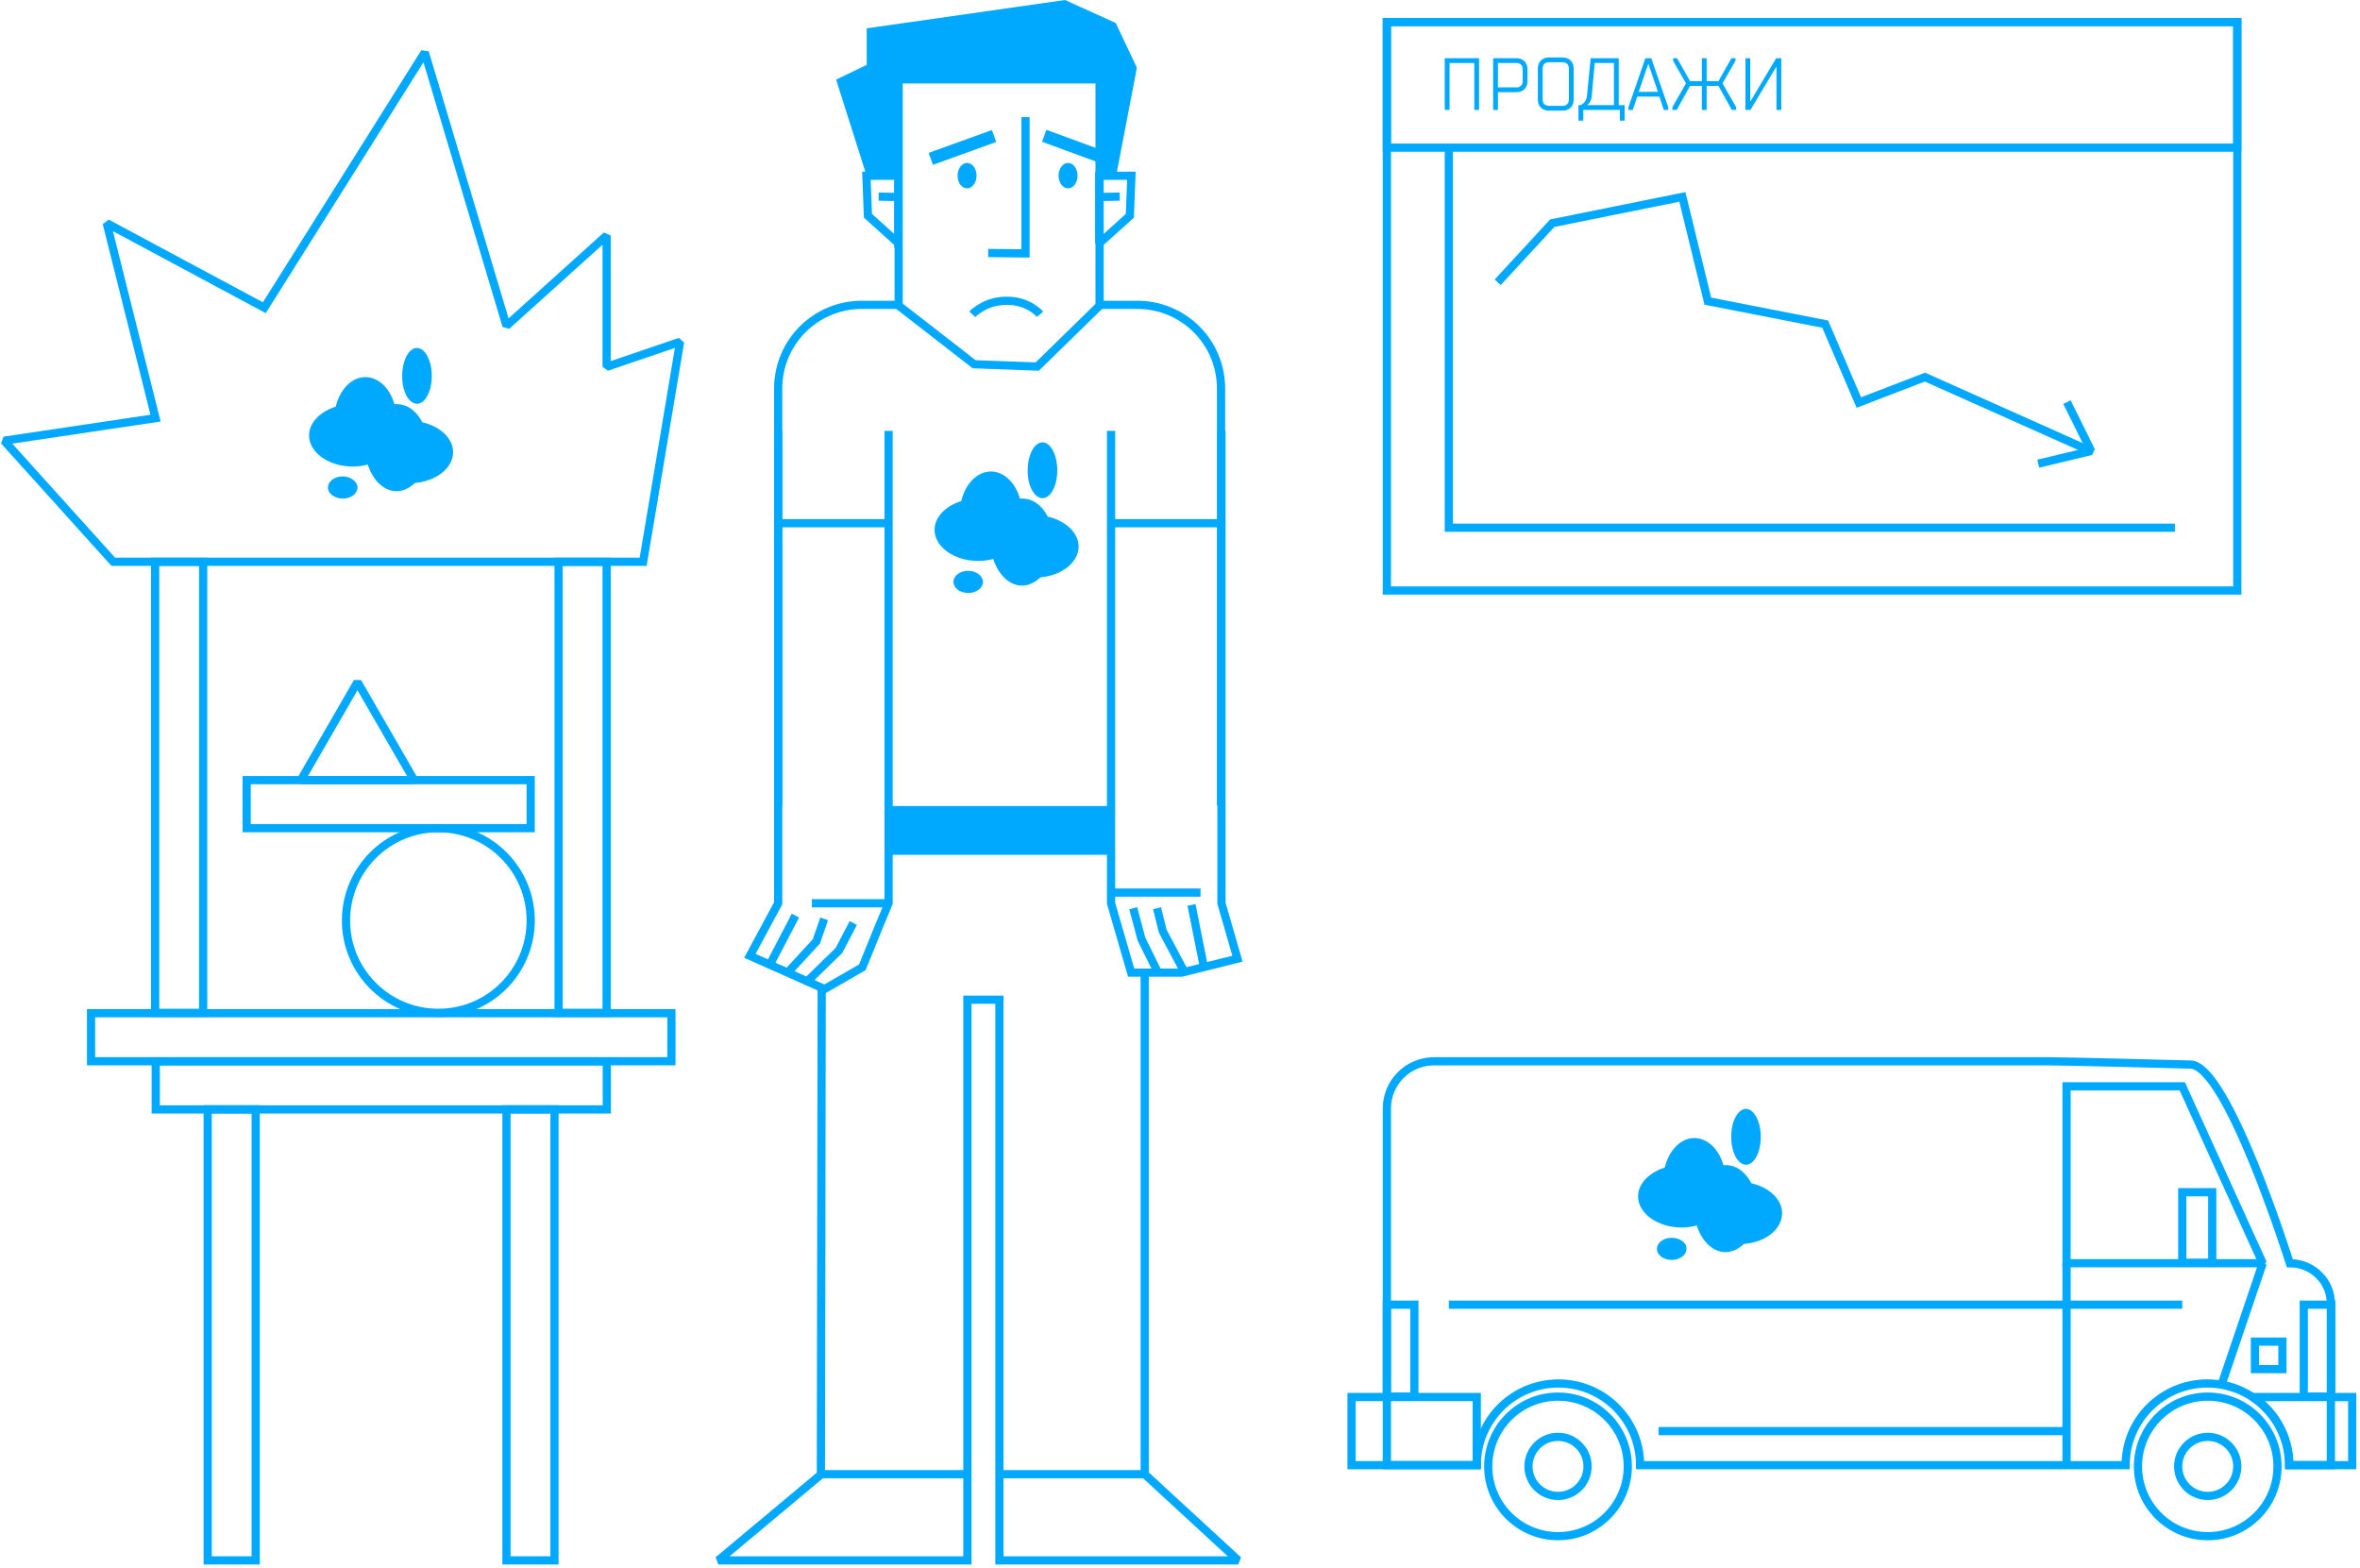 <?xml version="1.0" encoding="UTF-8"?> <svg xmlns="http://www.w3.org/2000/svg" width="575" height="382" viewBox="0 0 575 382" fill="none"> <path d="M352 26.78V14.18H360.37V26.78H359.2V15.35H353.17V26.78H352Z" fill="#00A9FE"></path> <path d="M363.795 26.78V14.18H369.465C370.281 14.18 370.935 14.426 371.427 14.918C371.919 15.41 372.165 16.064 372.165 16.88V19.76C372.165 20.576 371.919 21.23 371.427 21.722C370.935 22.214 370.281 22.46 369.465 22.46H364.965V26.78H363.795ZM364.965 21.29H369.375C370.455 21.29 370.995 20.75 370.995 19.67V16.97C370.995 15.89 370.455 15.35 369.375 15.35H364.965V21.29Z" fill="#00A9FE"></path> <path d="M374.687 24.26V16.7C374.687 15.884 374.933 15.23 375.425 14.738C375.917 14.246 376.571 14 377.387 14H380.717C381.533 14 382.187 14.246 382.679 14.738C383.171 15.23 383.417 15.884 383.417 16.7V24.26C383.417 25.076 383.171 25.73 382.679 26.222C382.187 26.714 381.533 26.96 380.717 26.96H377.387C376.571 26.96 375.917 26.714 375.425 26.222C374.933 25.73 374.687 25.076 374.687 24.26ZM377.477 25.79H380.627C381.707 25.79 382.247 25.25 382.247 24.17V16.79C382.247 15.71 381.707 15.17 380.627 15.17H377.477C376.397 15.17 375.857 15.71 375.857 16.79V24.17C375.857 25.25 376.397 25.79 377.477 25.79Z" fill="#00A9FE"></path> <path d="M384.585 29.39V25.61H385.125C385.377 25.478 385.611 25.316 385.827 25.124C386.307 24.668 386.583 24.08 386.655 23.36L387.555 14.18H394.395V25.61H395.835V29.39H394.665V26.78H385.755V29.39H384.585ZM386.745 25.61H393.225V15.35H388.545L387.825 23.36C387.741 24.104 387.543 24.68 387.231 25.088C387.087 25.28 386.925 25.424 386.745 25.52V25.61Z" fill="#00A9FE"></path> <path d="M396.742 26.78V26.15L400.882 14.18H402.322L406.462 26.15V26.78H405.382L404.302 23.54H398.902L397.822 26.78H396.742ZM399.262 22.37H403.942L401.602 15.53L399.262 22.37Z" fill="#00A9FE"></path> <path d="M407.449 26.78V26.15L410.779 20.3L407.629 14.81V14.18H408.619L411.769 19.76H414.649V14.18H415.819V19.76H418.699L421.849 14.18H422.839V14.81L419.689 20.3L423.019 26.15V26.78H421.939L418.699 20.93H415.819V26.78H414.649V20.93H411.769L408.529 26.78H407.449Z" fill="#00A9FE"></path> <path d="M425.266 26.78V14.18H426.436V24.62H426.526L432.754 14.18H433.996V26.78H432.826V16.34H432.736L426.49 26.78H425.266Z" fill="#00A9FE"></path> <path d="M537.9 374.274C547.289 374.274 554.9 366.663 554.9 357.274C554.9 347.886 547.289 340.274 537.9 340.274C528.511 340.274 520.9 347.886 520.9 357.274C520.9 366.663 528.511 374.274 537.9 374.274Z" stroke="#00A9FE" stroke-width="2" stroke-miterlimit="1.5"></path> <path fill-rule="evenodd" clip-rule="evenodd" d="M557.9 307.774C557.9 307.774 542.7 259.374 533.7 259.374C533.7 259.374 503.7 258.574 499 258.574H349.4C343 258.574 337.9 263.774 337.9 270.074V356.974H359.8C359.8 345.974 368.7 337.074 379.7 337.074C390.7 337.074 399.6 345.974 399.6 356.974H507.6H517.9C517.9 345.974 526.8 337.074 537.8 337.074C548.8 337.074 557.7 345.974 557.7 356.974H567.9V317.774C568 312.274 563.5 307.774 557.9 307.774Z" stroke="#00A9FE" stroke-width="2" stroke-miterlimit="1.5"></path> <path d="M270.7 196.374H216.5V207.374H270.7V196.374Z" fill="#00A9FE"></path> <path d="M189.6 196.374V94.674C189.6 83.374 198.7 74.274 210 74.274H218.9" stroke="#00A9FE" stroke-width="2" stroke-miterlimit="1.5"></path> <path d="M267.9 74.274H277.1C288.4 74.274 297.5 83.374 297.5 94.674V196.274" stroke="#00A9FE" stroke-width="2" stroke-miterlimit="1.5"></path> <path d="M200.2 240.674L200 359.274L175 380.174H235.7V243.574H243.5V380.174H301.7L278.9 359.174V243.574V236.974" stroke="#00A9FE" stroke-width="2" stroke-miterlimit="1.5"></path> <path d="M270.4 207.274H216.5" stroke="#00A9FE" stroke-width="2" stroke-miterlimit="1.5"></path> <path fill-rule="evenodd" clip-rule="evenodd" d="M211.168 42.9H218.922V19.4H267.903V42.9H271.929L276.999 16.5L271.855 5.6L259.479 0L211.168 6.9V15.8L203.713 19.4L211.168 42.9Z" fill="#00A9FE"></path> <path fill-rule="evenodd" clip-rule="evenodd" d="M218.954 19.326H267.906V74.465L252.72 89.31L237.346 88.745L218.954 74.465V19.326Z" stroke="#00A9FE" stroke-width="2" stroke-miterlimit="1.5"></path> <path d="M249.858 28.541V61.741L240.763 61.641" stroke="#00A9FE" stroke-width="2" stroke-miterlimit="1.5"></path> <path d="M235.618 45.898C236.895 45.898 237.929 44.51 237.929 42.798C237.929 41.086 236.895 39.698 235.618 39.698C234.342 39.698 233.307 41.086 233.307 42.798C233.307 44.51 234.342 45.898 235.618 45.898Z" fill="#00A9FE"></path> <path d="M260.224 45.898C261.5 45.898 262.535 44.51 262.535 42.798C262.535 41.086 261.5 39.698 260.224 39.698C258.947 39.698 257.913 41.086 257.913 42.798C257.913 44.51 258.947 45.898 260.224 45.898Z" fill="#00A9FE"></path> <path fill-rule="evenodd" clip-rule="evenodd" d="M218.922 59.293L211.467 52.568L211.094 42.824H218.847V59.293H218.922Z" stroke="#00A9FE" stroke-width="2" stroke-miterlimit="1.5"></path> <path d="M218.922 47.998L214.076 47.898" stroke="#00A9FE" stroke-width="2" stroke-miterlimit="1.5"></path> <path fill-rule="evenodd" clip-rule="evenodd" d="M267.904 42.824H275.657L275.284 52.568L267.829 59.293V42.824H267.904Z" stroke="#00A9FE" stroke-width="2" stroke-miterlimit="1.5"></path> <path d="M272.824 47.898L267.978 47.998" stroke="#00A9FE" stroke-width="2" stroke-miterlimit="1.5"></path> <path d="M241.678 31.678L226.252 37.246L227.304 40.162L242.73 34.594L241.678 31.678Z" fill="#00A9FE"></path> <path d="M270.353 37.276L254.953 31.634L253.887 34.545L269.286 40.187L270.353 37.276Z" fill="#00A9FE"></path> <path d="M236.9 76.574C236.9 76.574 239.9 73.274 245.3 73.274C250.7 73.274 253.4 76.574 253.4 76.574" stroke="#00A9FE" stroke-width="2" stroke-miterlimit="1.5"></path> <path d="M216.5 104.974V220.074L214 226.074L210.1 235.674L200.9 240.974L182.7 232.874L189.6 220.074V104.974" stroke="#00A9FE" stroke-width="2" stroke-miterlimit="1.5"></path> <path d="M297.6 104.974V220.074L301.5 233.574L287.9 236.974H275.6L270.7 220.074V104.974" stroke="#00A9FE" stroke-width="2" stroke-miterlimit="1.5"></path> <path d="M189.6 127.474H216.5" stroke="#00A9FE" stroke-width="2" stroke-miterlimit="1.5"></path> <path d="M270.4 127.474H297.2" stroke="#00A9FE" stroke-width="2" stroke-miterlimit="1.5"></path> <path d="M216.5 220.074H197.8" stroke="#00A9FE" stroke-width="2" stroke-miterlimit="1.5"></path> <path d="M207.9 224.874L204.4 231.574L196.7 239.074" stroke="#00A9FE" stroke-width="2" stroke-miterlimit="1.5"></path> <path d="M200.8 223.874L198.9 229.374L191.9 236.974" stroke="#00A9FE" stroke-width="2" stroke-miterlimit="1.5"></path> <path d="M193.8 223.074L187.8 234.574" stroke="#00A9FE" stroke-width="2" stroke-miterlimit="1.5"></path> <path d="M270.4 217.474H292.5" stroke="#00A9FE" stroke-width="2" stroke-miterlimit="1.5"></path> <path d="M276.1 221.274L278.1 228.774L281.9 236.474" stroke="#00A9FE" stroke-width="2" stroke-miterlimit="1.5"></path> <path d="M281.9 221.274L283.3 226.874L288.4 236.474" stroke="#00A9FE" stroke-width="2" stroke-miterlimit="1.5"></path> <path d="M290.3 220.474L293.3 235.474" stroke="#00A9FE" stroke-width="2" stroke-miterlimit="1.5"></path> <path d="M62.3 270.274H50.6V380.174H62.3V270.274Z" stroke="#00A9FE" stroke-width="2" stroke-miterlimit="1.5"></path> <path d="M135.1 270.274H123.4V380.174H135.1V270.274Z" stroke="#00A9FE" stroke-width="2" stroke-miterlimit="1.5"></path> <path d="M49.5 136.874H37.8V246.774H49.5V136.874Z" stroke="#00A9FE" stroke-width="2" stroke-miterlimit="1.5"></path> <path d="M147.8 136.874H136.1V246.774H147.8V136.874Z" stroke="#00A9FE" stroke-width="2" stroke-miterlimit="1.5"></path> <path d="M37.945 258.598V270.298H147.845V258.598H37.945Z" stroke="#00A9FE" stroke-width="2" stroke-miterlimit="1.5"></path> <path d="M22.184 246.859V258.559H163.584V246.859H22.184Z" stroke="#00A9FE" stroke-width="2" stroke-miterlimit="1.5"></path> <path fill-rule="evenodd" clip-rule="evenodd" d="M156.7 136.874H27.6L1 107.374L37.9 101.874L26 54.374L64.4 74.974L103.5 12.774L123.4 79.374L147.8 57.374V89.374L165.7 83.274L156.7 136.874Z" stroke="#00A9FE" stroke-width="2" stroke-miterlimit="1.5"></path> <path d="M106.8 246.774C119.226 246.774 129.3 236.7 129.3 224.274C129.3 211.848 119.226 201.774 106.8 201.774C94.374 201.774 84.3 211.848 84.3 224.274C84.3 236.7 94.374 246.774 106.8 246.774Z" stroke="#00A9FE" stroke-width="2" stroke-miterlimit="1.5"></path> <path d="M129.3 190.074H60.1V201.774H129.3V190.074Z" stroke="#00A9FE" stroke-width="2" stroke-miterlimit="1.5"></path> <path fill-rule="evenodd" clip-rule="evenodd" d="M87.1 166.174L73.3 190.074H100.9L87.1 166.174Z" stroke="#00A9FE" stroke-width="2" stroke-miterlimit="1.5"></path> <path d="M359.8 340.374H329.3V356.974H359.8V340.374Z" stroke="#00A9FE" stroke-width="2" stroke-miterlimit="1.5"></path> <path d="M344.6 317.874H337.9V340.274H344.6V317.874Z" stroke="#00A9FE" stroke-width="2" stroke-miterlimit="1.5"></path> <path d="M568 317.874H561.3V340.274H568V317.874Z" stroke="#00A9FE" stroke-width="2" stroke-miterlimit="1.5"></path> <path d="M556.1 326.874H549.4V333.574H556.1V326.874Z" stroke="#00A9FE" stroke-width="2" stroke-miterlimit="1.5"></path> <path fill-rule="evenodd" clip-rule="evenodd" d="M548.9 340.374C554.3 343.974 557.8 350.074 557.8 356.974H573.1V340.374H548.9Z" stroke="#00A9FE" stroke-width="2" stroke-miterlimit="1.5"></path> <path fill-rule="evenodd" clip-rule="evenodd" d="M531.7 264.674L551.3 307.774H503.5V264.674H531.7Z" stroke="#00A9FE" stroke-width="2" stroke-miterlimit="1.5"></path> <path d="M503.5 307.774V356.974" stroke="#00A9FE" stroke-width="2" stroke-miterlimit="1.5"></path> <path d="M551.3 307.774L541.4 336.974" stroke="#00A9FE" stroke-width="2" stroke-miterlimit="1.5"></path> <path d="M539 290.474H531.7V307.674H539V290.474Z" stroke="#00A9FE" stroke-width="2" stroke-miterlimit="1.5"></path> <path d="M531.7 317.874H353" stroke="#00A9FE" stroke-width="2" stroke-miterlimit="1.5"></path> <path d="M404.1 348.674H503.5" stroke="#00A9FE" stroke-width="2" stroke-miterlimit="1.5"></path> <path d="M379.6 374.274C388.989 374.274 396.6 366.663 396.6 357.274C396.6 347.886 388.989 340.274 379.6 340.274C370.211 340.274 362.6 347.886 362.6 357.274C362.6 366.663 370.211 374.274 379.6 374.274Z" stroke="#00A9FE" stroke-width="2" stroke-miterlimit="1.5"></path> <path d="M379.6 364.474C383.576 364.474 386.8 361.251 386.8 357.274C386.8 353.298 383.576 350.074 379.6 350.074C375.624 350.074 372.4 353.298 372.4 357.274C372.4 361.251 375.624 364.474 379.6 364.474Z" stroke="#00A9FE" stroke-width="2" stroke-miterlimit="1.5"></path> <path d="M537.9 364.474C541.876 364.474 545.1 361.251 545.1 357.274C545.1 353.298 541.876 350.074 537.9 350.074C533.924 350.074 530.7 353.298 530.7 357.274C530.7 361.251 533.924 364.474 537.9 364.474Z" stroke="#00A9FE" stroke-width="2" stroke-miterlimit="1.5"></path> <path d="M278.9 359.174H243.5" stroke="#00A9FE" stroke-width="2" stroke-miterlimit="1.5"></path> <path d="M235.8 359.174H200.3" stroke="#00A9FE" stroke-width="2" stroke-miterlimit="1.5"></path> <path d="M545.1 5.374H337.9V143.874H545.1V5.374Z" stroke="#00A9FE" stroke-width="2" stroke-miterlimit="1.5"></path> <path d="M529.9 128.574H353V35.974" stroke="#00A9FE" stroke-width="2" stroke-miterlimit="1.5"></path> <path d="M545.1 5.374H337.9V35.974H545.1V5.374Z" stroke="#00A9FE" stroke-width="2" stroke-miterlimit="1.5"></path> <path d="M509.3 109.874L469 91.874L452.9 98.074L444.7 78.974L416.1 73.374L409.9 47.974L378.2 54.374L364.9 68.774" stroke="#00A9FE" stroke-width="2" stroke-miterlimit="1.5"></path> <path d="M496.6 112.974L509.5 109.874L503.6 97.974" stroke="#00A9FE" stroke-width="2" stroke-miterlimit="1.5"></path> <path d="M262.8 133.174C262.8 129.774 259.6 126.874 255.3 125.874C253.9 123.174 251.7 121.474 249.1 121.474C248.9 121.474 248.7 121.474 248.5 121.474C247.4 117.574 244.6 114.874 241.4 114.874C238.1 114.874 235.2 117.874 234.2 122.074C230.4 123.274 227.7 125.974 227.7 129.074C227.7 133.274 232.5 136.674 238.4 136.674C239.7 136.674 240.9 136.474 242 136.174C243.2 139.974 245.9 142.674 249 142.674C250.7 142.674 252.2 141.874 253.5 140.674C258.8 140.174 262.8 136.974 262.8 133.174Z" fill="#00A9FE"></path> <path d="M254 121.374C256 121.374 257.6 118.374 257.6 114.574C257.6 110.874 256 107.774 254 107.774C252 107.774 250.4 110.774 250.4 114.574C250.3 118.274 252 121.374 254 121.374Z" fill="#00A9FE"></path> <path d="M235.9 139.074C233.9 139.074 232.3 140.274 232.3 141.774C232.3 143.274 233.9 144.474 235.9 144.474C237.9 144.474 239.5 143.274 239.5 141.774C239.5 140.374 237.9 139.074 235.9 139.074Z" fill="#00A9FE"></path> <path d="M110.4 110.174C110.4 106.774 107.2 103.874 102.9 102.874C101.5 100.174 99.3 98.474 96.7 98.474C96.5 98.474 96.3 98.474 96.1 98.474C95 94.574 92.2 91.874 89 91.874C85.7 91.874 82.8 94.874 81.8 99.074C78 100.274 75.3 102.974 75.3 106.074C75.3 110.274 80.1 113.674 86 113.674C87.3 113.674 88.5 113.474 89.6 113.174C90.8 116.974 93.5 119.674 96.6 119.674C98.3 119.674 99.8 118.874 101.1 117.674C106.4 117.174 110.4 113.974 110.4 110.174Z" fill="#00A9FE"></path> <path d="M101.6 98.374C103.6 98.374 105.2 95.374 105.2 91.574C105.2 87.874 103.6 84.774 101.6 84.774C99.6 84.774 98 87.774 98 91.574C97.9 95.274 99.6 98.374 101.6 98.374Z" fill="#00A9FE"></path> <path d="M83.5 116.074C81.5 116.074 79.9 117.274 79.9 118.774C79.9 120.274 81.5 121.474 83.5 121.474C85.5 121.474 87.1 120.274 87.1 118.774C87.1 117.374 85.5 116.074 83.5 116.074Z" fill="#00A9FE"></path> <path d="M434.2 295.574C434.2 292.174 431 289.274 426.7 288.274C425.3 285.574 423.1 283.874 420.5 283.874C420.3 283.874 420.1 283.874 419.9 283.874C418.8 279.974 416 277.274 412.8 277.274C409.5 277.274 406.6 280.274 405.6 284.474C401.8 285.674 399.1 288.374 399.1 291.474C399.1 295.674 403.9 299.074 409.8 299.074C411.1 299.074 412.3 298.874 413.4 298.574C414.6 302.374 417.3 305.074 420.4 305.074C422.1 305.074 423.6 304.274 424.9 303.074C430.2 302.674 434.2 299.474 434.2 295.574Z" fill="#00A9FE"></path> <path d="M425.4 283.774C427.4 283.774 429 280.774 429 276.974C429 273.274 427.4 270.174 425.4 270.174C423.4 270.174 421.8 273.174 421.8 276.974C421.8 280.774 423.4 283.774 425.4 283.774Z" fill="#00A9FE"></path> <path d="M407.3 301.574C405.3 301.574 403.7 302.774 403.7 304.274C403.7 305.774 405.3 306.974 407.3 306.974C409.3 306.974 410.9 305.774 410.9 304.274C411 302.774 409.3 301.574 407.3 301.574Z" fill="#00A9FE"></path> </svg> 